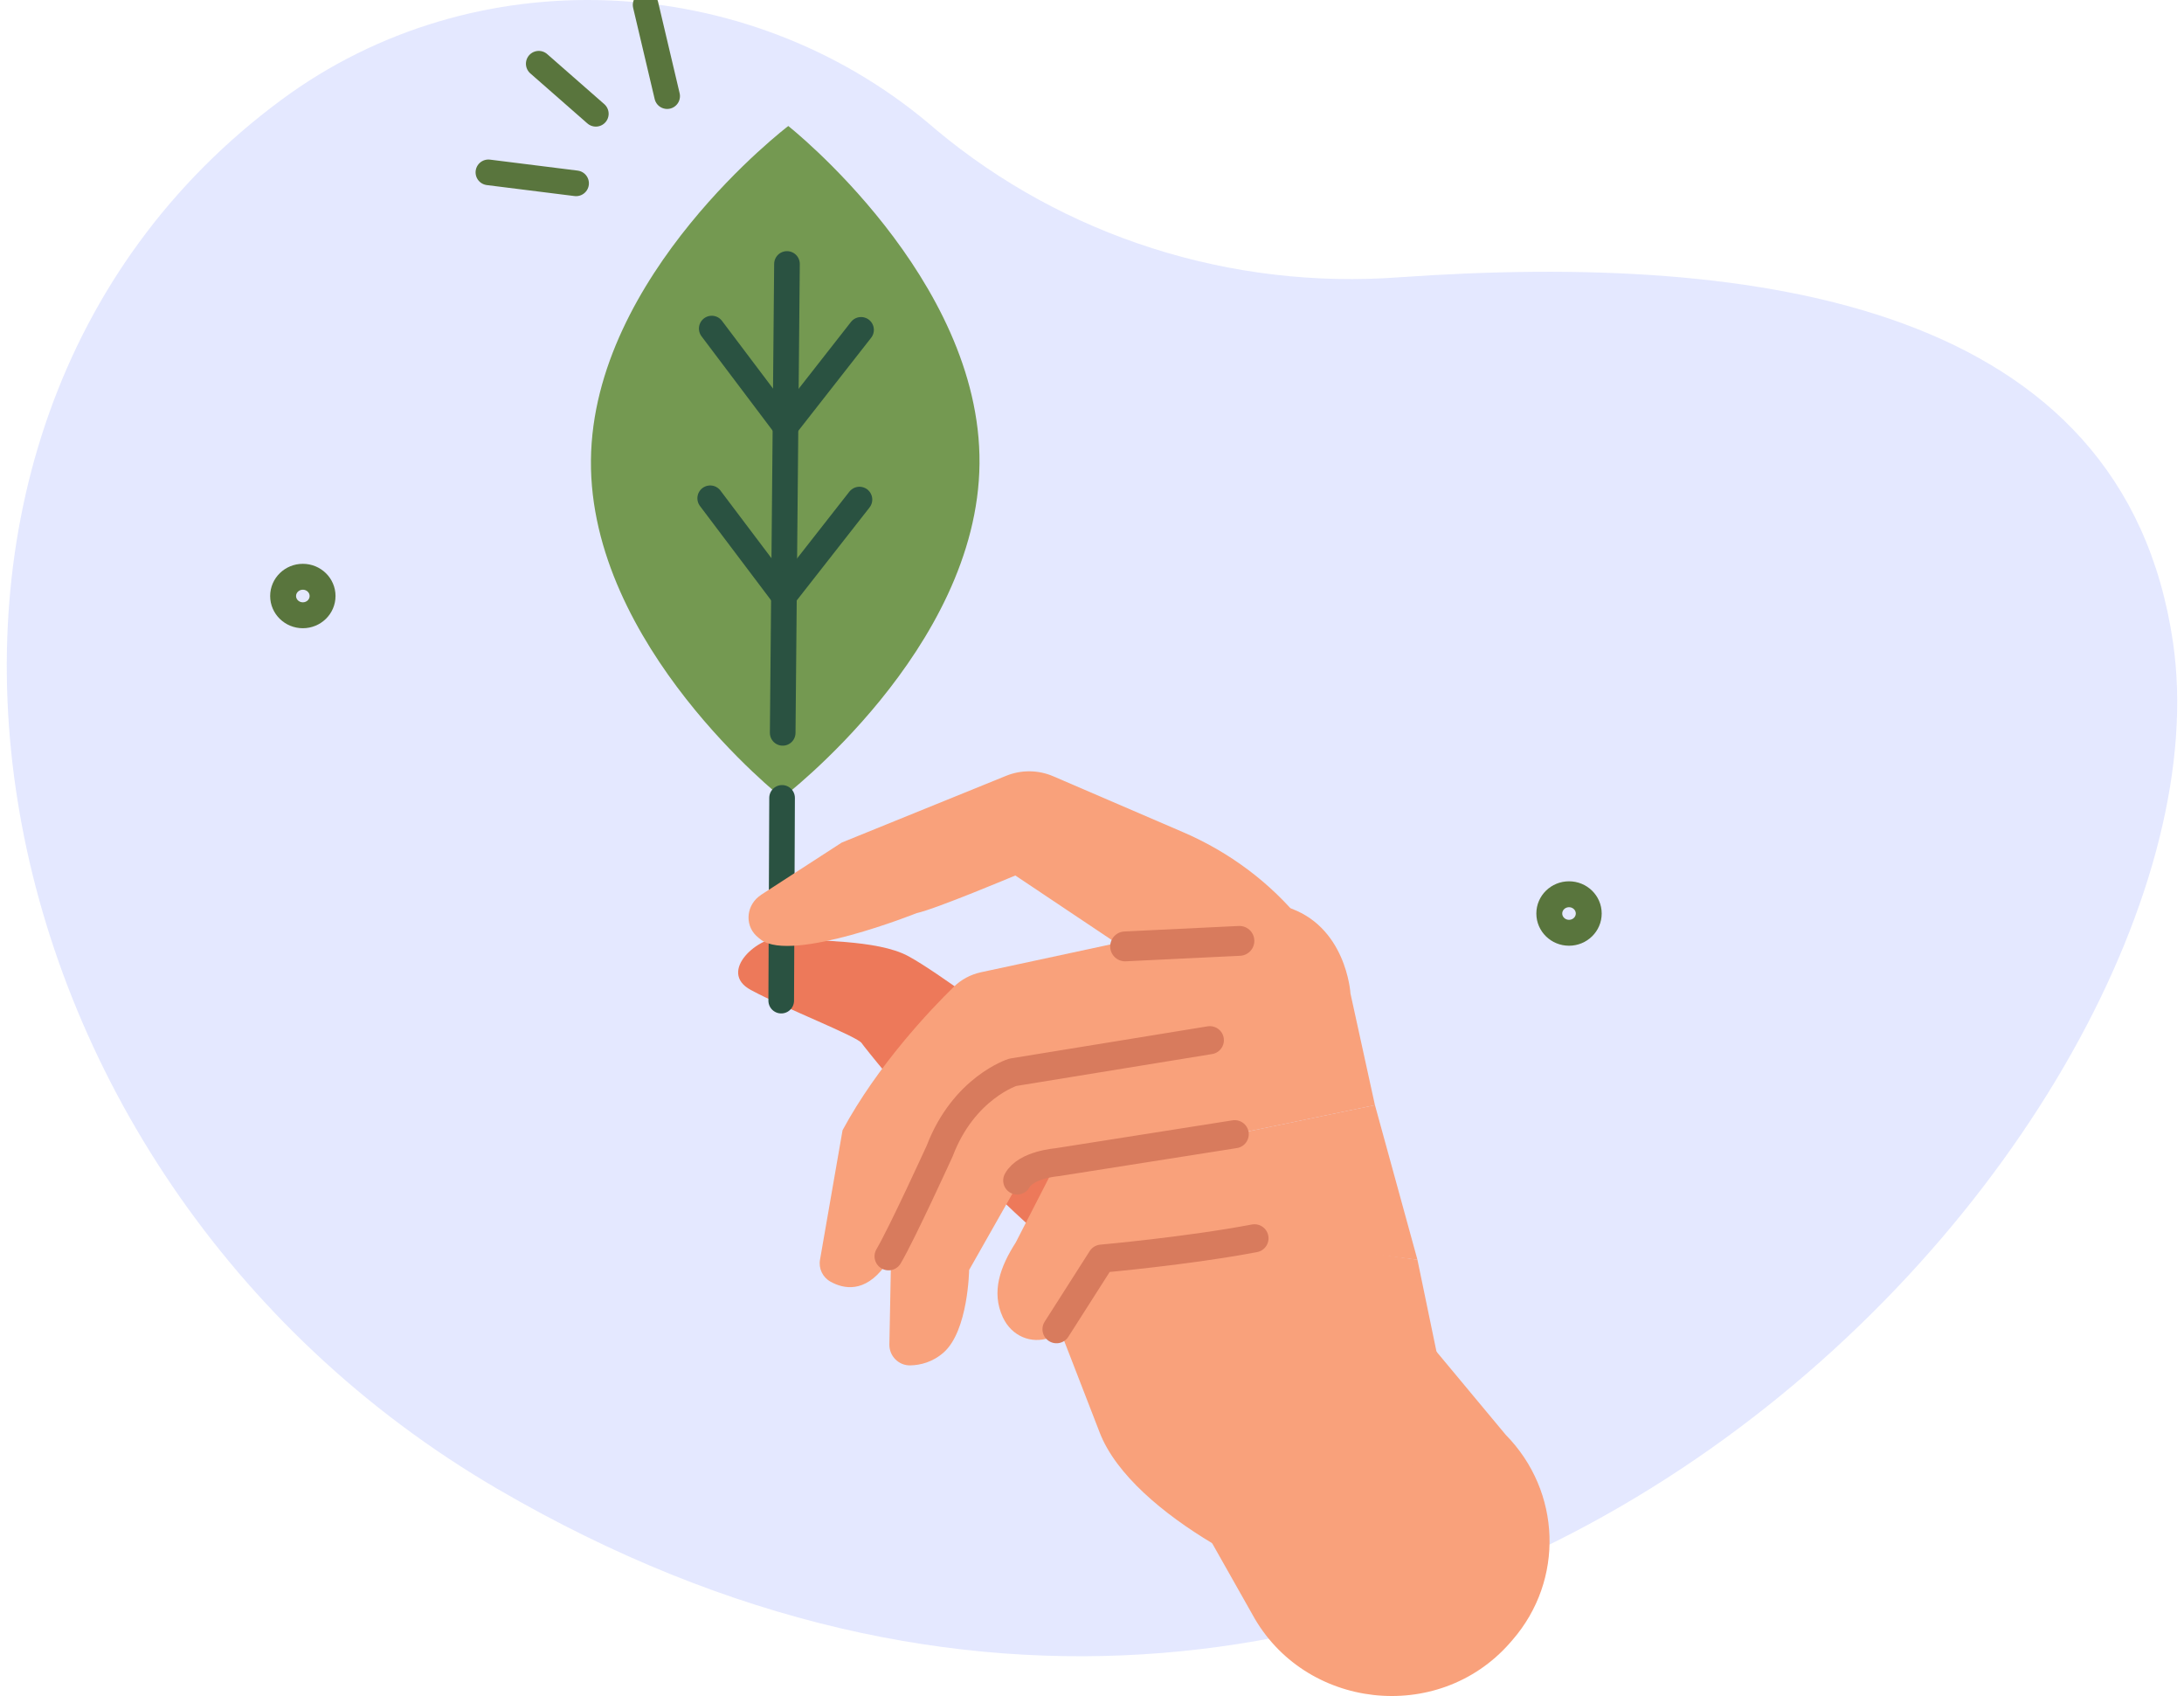 <svg width="161" height="125" viewBox="0 0 161 125" fill="none" xmlns="http://www.w3.org/2000/svg">
<path d="M36.711 109.76C-3.345 86.423 -12.348 31.85 20.72 7.375C34.953 -3.167 54.974 -2.253 68.501 9.129L69.032 9.582C73.696 13.474 79.107 16.437 84.954 18.3C90.801 20.163 96.97 20.89 103.107 20.44C129.863 18.553 156.564 22.472 160.191 47.354C165.344 82.7 105.242 149.701 36.711 109.76Z" fill="#C3CDFF" fill-opacity="0.45"/>
<g clip-path="url(#clip0_8642_23166)">
<path d="M74.273 75.546C74.273 75.546 69.22 71.704 66.968 70.477C64.658 69.216 59.942 69.396 57.718 69.116C55.985 68.897 52.837 71.608 55.352 72.966C57.867 74.323 63.223 76.397 63.526 76.888C63.75 77.256 74.753 90.979 80.557 93.709C82.537 94.641 78.663 88.31 80.651 87.835C88.471 85.96 74.27 75.546 74.27 75.546H74.273Z" fill="#ED795A"/>
<path d="M88.164 111.63L92.318 118.981C96.129 125.982 105.993 127.121 111.29 121.109C111.357 121.032 111.424 120.955 111.49 120.879C115.33 116.465 115.106 109.924 110.999 105.749L105.05 98.606C105.05 98.606 102.055 109.663 101.344 109.222C95.638 105.691 88.164 111.634 88.164 111.634V111.63Z" fill="#F9A17B"/>
<path d="M77.723 96.971C77.723 96.971 79.577 101.714 81.067 105.583C83.464 111.802 95.107 117.2 98.314 117.454C101.521 117.71 106.275 101.453 106.275 101.453L104.491 92.849L86.729 90.334C81.774 91.269 78.591 93.359 77.723 96.967V96.971Z" fill="#F9A17B"/>
<path d="M91.528 83.487L77.755 85.968L74.878 91.577C73.747 93.341 73.047 95.201 73.931 97.095C74.584 98.494 76.022 99.062 77.354 98.606C78.855 98.088 79.394 95.189 79.394 95.189C79.394 95.189 81.284 93.763 81.59 92.666C81.59 92.666 88.577 91.853 90.275 91.539C91.976 91.228 104.492 92.85 104.492 92.85L101.36 81.451L91.528 83.487Z" fill="#F9A17B"/>
<path d="M99.553 73.206C99.553 73.206 99.251 68.161 94.786 66.83L72.321 71.657C71.558 71.822 70.863 72.19 70.312 72.731C68.591 74.414 64.713 78.486 62.111 83.302L60.449 92.849C60.335 93.497 60.646 94.145 61.231 94.467C62.186 94.996 63.734 95.322 65.224 93.313C67.613 90.089 67.782 87.604 67.782 87.604L71.892 81.051L84.2 80.219L99.557 73.206H99.553Z" fill="#F9A17B"/>
<path d="M99.55 73.207L72.385 79.894L68.577 85.546L65.696 92.217L65.563 99.092C65.547 99.936 66.243 100.656 67.111 100.633C67.85 100.614 68.75 100.399 69.567 99.679C71.379 98.076 71.442 93.601 71.442 93.601L75.544 86.366L91.023 83.594L101.358 81.454L99.55 73.207Z" fill="#F9A17B"/>
<path d="M89.188 76.666L74.66 79.032C74.66 79.032 71.053 80.167 69.276 84.821C69.276 84.821 66.486 90.937 65.504 92.593" stroke="#D87B5D" stroke-width="2.07" stroke-linecap="round" stroke-linejoin="round"/>
<path d="M91.021 83.594L77.916 85.66C77.916 85.66 75.633 85.829 74.988 87.006" stroke="#D87B5D" stroke-width="2.07" stroke-linecap="round" stroke-linejoin="round"/>
<path d="M77.883 97.968L81.203 92.765C81.203 92.765 87.581 92.197 92.478 91.266" stroke="#D87B5D" stroke-width="2.07" stroke-linecap="round" stroke-linejoin="round"/>
<path d="M115.665 68.748C116.468 68.748 117.119 68.112 117.119 67.329C117.119 66.545 116.468 65.91 115.665 65.91C114.862 65.91 114.211 66.545 114.211 67.329C114.211 68.112 114.862 68.748 115.665 68.748Z" stroke="#59753D" stroke-width="1.91" stroke-linecap="round" stroke-linejoin="round"/>
<path d="M22.325 45.347C23.128 45.347 23.779 44.712 23.779 43.928C23.779 43.145 23.128 42.51 22.325 42.51C21.522 42.51 20.871 43.145 20.871 43.928C20.871 44.712 21.522 45.347 22.325 45.347Z" stroke="#59753D" stroke-width="1.91" stroke-linecap="round" stroke-linejoin="round"/>
<path d="M47.594 0.363C48.124 2.602 48.655 4.842 49.181 7.085" stroke="#59753D" stroke-width="1.89" stroke-linecap="round" stroke-linejoin="round"/>
<path d="M39.715 4.697C41.118 5.928 42.521 7.155 43.923 8.386" stroke="#59753D" stroke-width="1.89" stroke-linecap="round" stroke-linejoin="round"/>
<path d="M42.468 13.512C40.315 13.244 38.157 12.972 36.004 12.703" stroke="#59753D" stroke-width="1.89" stroke-linecap="round" stroke-linejoin="round"/>
<path d="M72.207 34.171C72.081 47.848 57.659 58.806 57.659 58.806C57.659 58.806 43.438 47.595 43.563 33.922C43.689 20.245 58.111 9.287 58.111 9.287C58.111 9.287 72.332 20.498 72.207 34.171Z" fill="#749951"/>
<path d="M58.014 19.455L57.699 54.013" stroke="#2A5241" stroke-width="1.89" stroke-linecap="round" stroke-linejoin="round"/>
<path d="M52.469 24.217L57.904 31.425" stroke="#2A5241" stroke-width="1.89" stroke-linecap="round" stroke-linejoin="round"/>
<path d="M52.355 36.725L57.79 43.929" stroke="#2A5241" stroke-width="1.89" stroke-linecap="round" stroke-linejoin="round"/>
<path d="M63.475 24.312L57.906 31.425" stroke="#2A5241" stroke-width="1.89" stroke-linecap="round" stroke-linejoin="round"/>
<path d="M63.357 36.82L57.789 43.929" stroke="#2A5241" stroke-width="1.89" stroke-linecap="round" stroke-linejoin="round"/>
<path d="M57.653 58.807L57.59 73.749" stroke="#2A5241" stroke-width="1.89" stroke-linecap="round" stroke-linejoin="round"/>
<path d="M56.092 65.96L62.053 62.099L74.18 57.176C75.288 56.727 76.534 56.739 77.634 57.21L87.211 61.332C90.63 62.804 93.648 65.051 95.966 67.912C96.355 68.391 96.622 68.763 96.674 68.924L85.132 71.405L74.848 64.526C74.848 64.526 68.93 67.018 67.578 67.298C67.578 67.298 58.426 70.968 56.108 69.269C55.974 69.169 55.856 69.07 55.75 68.97C54.854 68.107 55.047 66.642 56.096 65.964L56.092 65.96Z" fill="#F9A17B"/>
<path d="M91.367 69.346L82.941 69.752" stroke="#D87B5D" stroke-width="2.2" stroke-linecap="round" stroke-linejoin="round"/>
</g>
<defs>
<clipPath id="clip0_8642_23166">
<rect width="103" height="125" fill="white" transform="translate(17.492)"/>
</clipPath>
</defs>
</svg>
